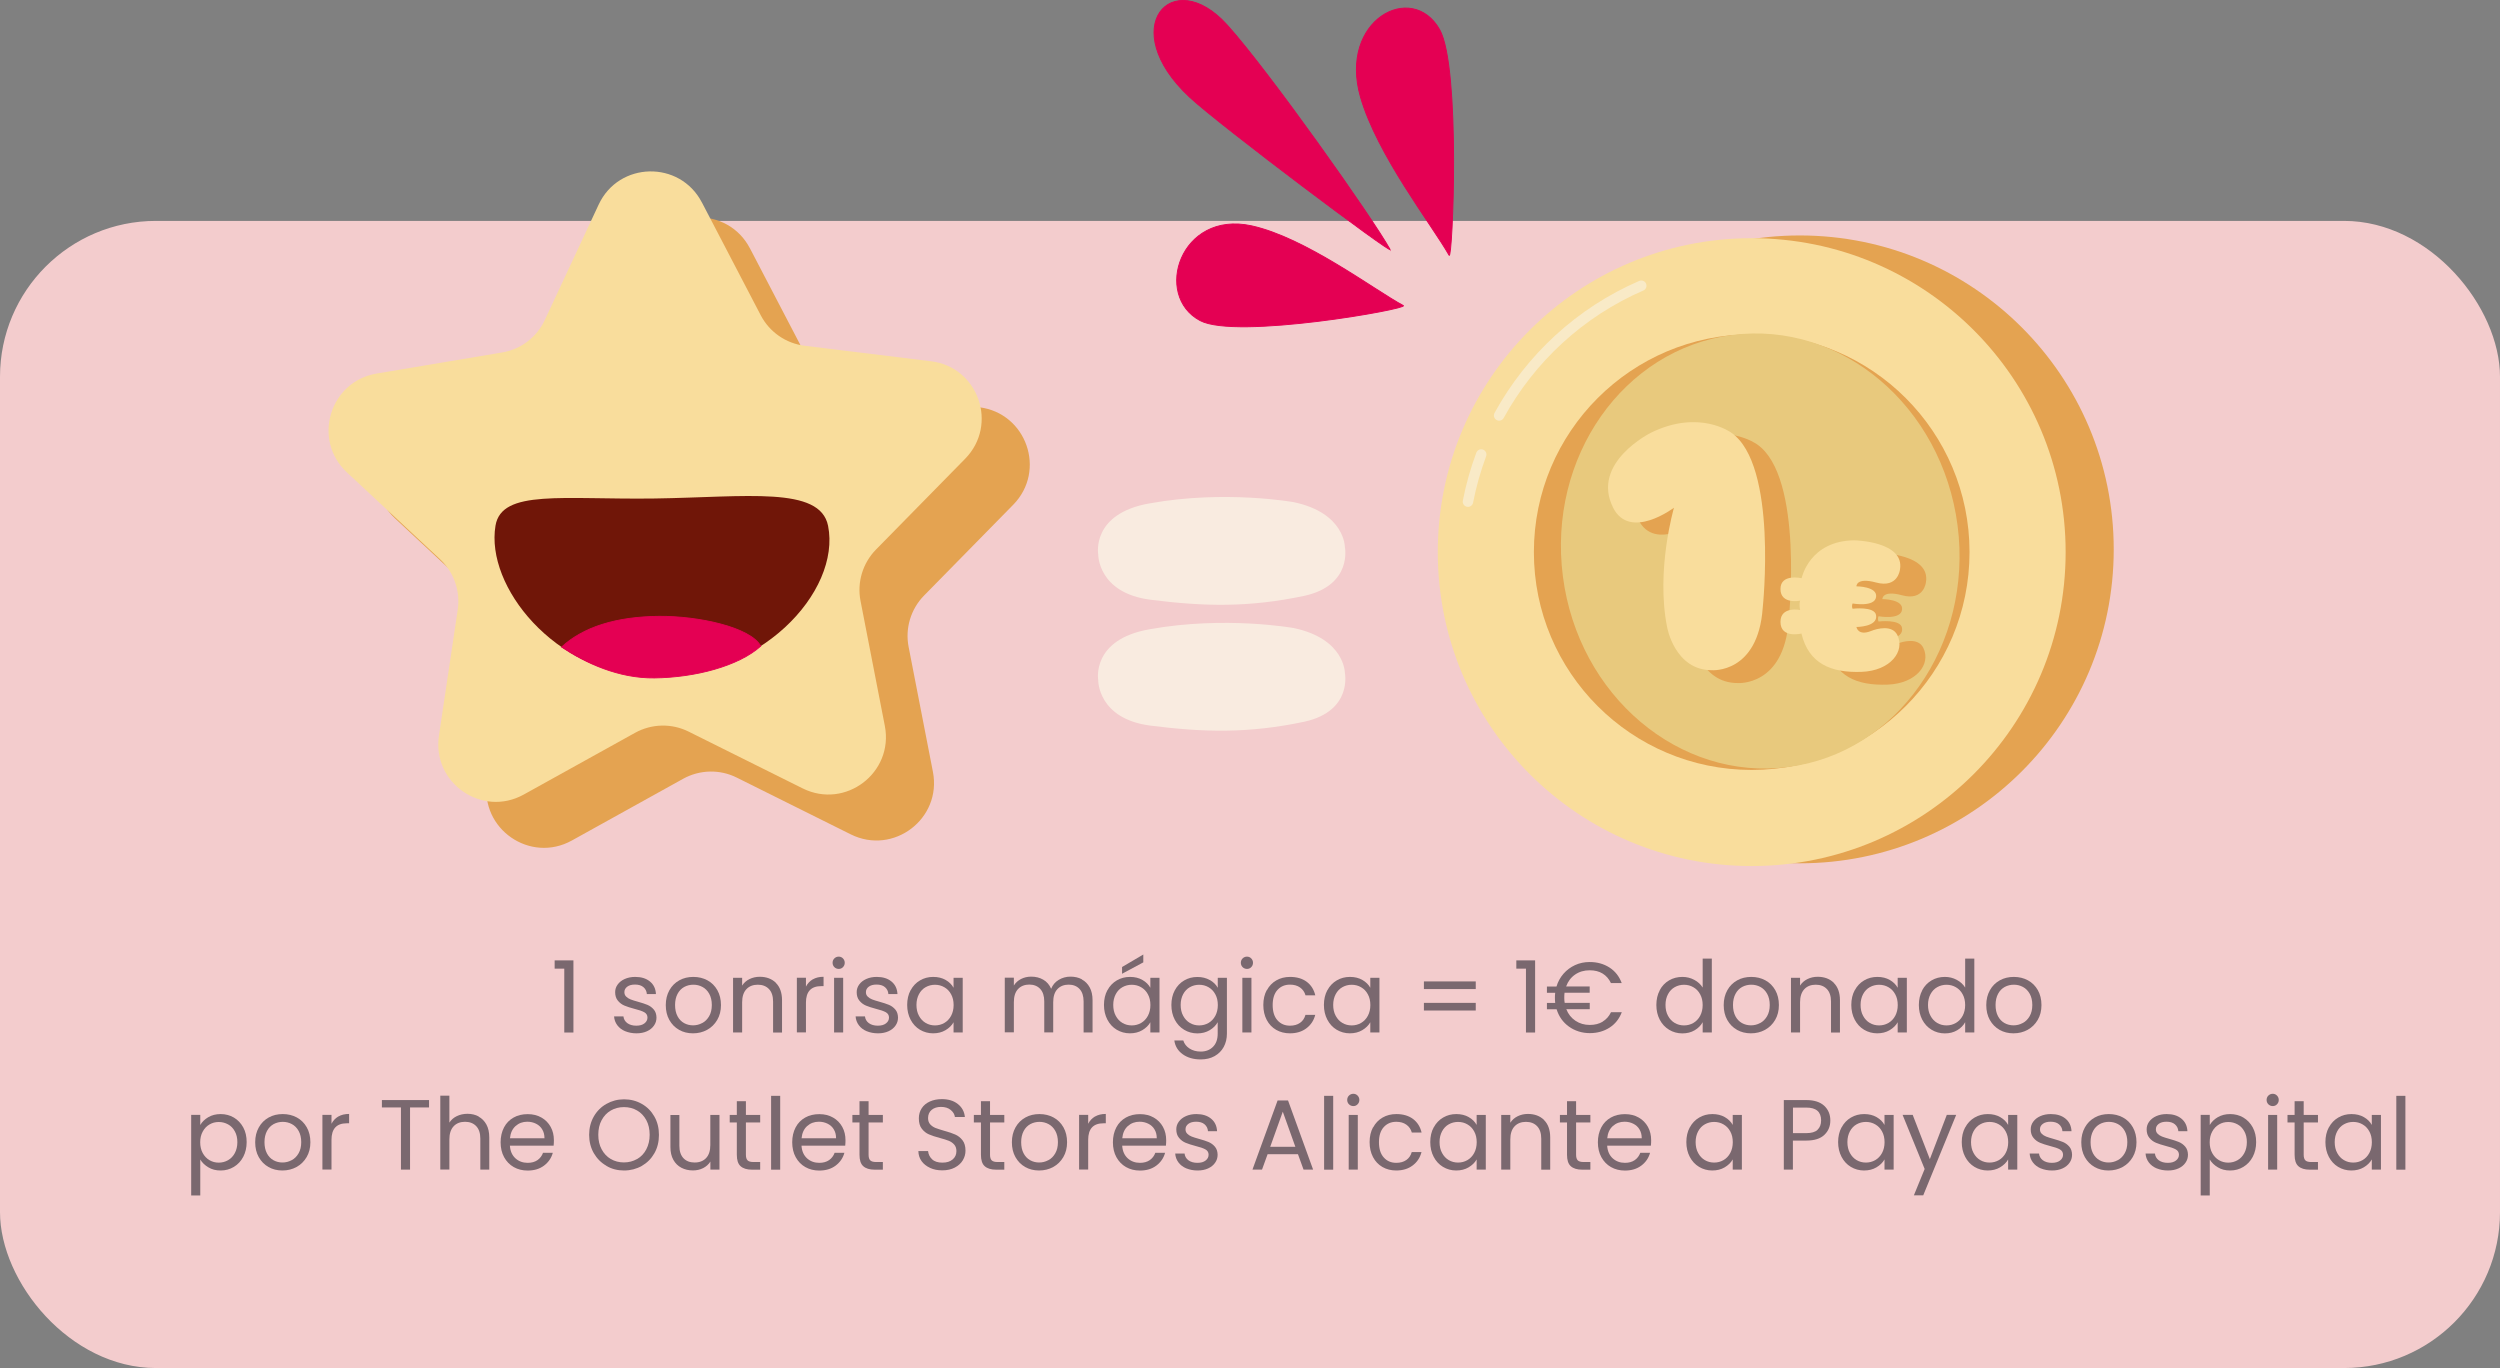 <svg xmlns="http://www.w3.org/2000/svg" id="Capa_1" data-name="Capa 1" viewBox="0 0 366 200.28"><rect x="0" y="0" width="366" height="200.28" fill="#808080" stroke="none"/><defs><style>      .cls-1 {        fill-rule: evenodd;      }      .cls-1, .cls-2 {        fill: #e40053;      }      .cls-3 {        stroke: #f9eac7;        stroke-linecap: round;        stroke-width: 1.53px;      }      .cls-3, .cls-4 {        fill: none;      }      .cls-3, .cls-4, .cls-2 {        stroke-miterlimit: 10;      }      .cls-5 {        fill: #f9ebe0;      }      .cls-4 {        stroke-width: .14px;      }      .cls-4, .cls-2 {        stroke: #e40053;      }      .cls-6 {        fill: #e8c97d;      }      .cls-7 {        fill: #f3cccd;      }      .cls-8 {        fill: #e4a351;      }      .cls-9 {        fill: #7a686f;      }      .cls-10 {        fill: #701608;      }      .cls-2 {        stroke-width: .13px;      }      .cls-11 {        fill: #f9dd9c;      }    </style></defs><rect class="cls-7" y="32.34" width="366" height="167.94" rx="22.83" ry="22.83"></rect><g><path class="cls-9" d="M81.2,141.81v-1.21h2.75v10.56h-1.34v-9.35h-1.4Z"></path><path class="cls-9" d="M91.52,150.97c-.49-.21-.87-.5-1.15-.88s-.44-.81-.47-1.29h1.37c.04,.4,.23,.73,.56,.98,.34,.25,.78,.38,1.32,.38,.51,0,.91-.11,1.2-.34,.29-.22,.44-.51,.44-.85s-.16-.61-.47-.78-.79-.34-1.45-.5c-.59-.16-1.08-.31-1.45-.47-.38-.16-.7-.4-.96-.72-.27-.32-.4-.73-.4-1.25,0-.41,.12-.78,.37-1.12s.59-.61,1.04-.81c.45-.2,.96-.3,1.53-.3,.89,0,1.6,.22,2.15,.67,.55,.45,.84,1.06,.88,1.84h-1.33c-.03-.42-.2-.75-.5-1.01s-.72-.38-1.23-.38c-.48,0-.86,.1-1.14,.31s-.42,.47-.42,.8c0,.26,.08,.48,.26,.65,.17,.17,.38,.31,.64,.41,.26,.1,.62,.22,1.07,.34,.57,.16,1.04,.31,1.4,.46,.36,.15,.67,.38,.93,.68s.39,.7,.4,1.18c0,.44-.12,.83-.37,1.18-.24,.35-.59,.63-1.03,.83s-.95,.3-1.53,.3c-.61,0-1.16-.11-1.65-.31Z"></path><path class="cls-9" d="M99.42,150.77c-.61-.34-1.08-.83-1.43-1.45s-.52-1.36-.52-2.18,.18-1.54,.53-2.17,.84-1.11,1.45-1.45c.61-.34,1.3-.5,2.06-.5s1.45,.17,2.06,.5c.61,.33,1.1,.82,1.45,1.44s.53,1.35,.53,2.18-.18,1.55-.55,2.18-.86,1.11-1.48,1.45-1.31,.51-2.07,.51-1.43-.17-2.04-.51Zm3.38-.99c.42-.22,.76-.56,1.02-1.01,.26-.45,.39-.99,.39-1.64s-.13-1.19-.38-1.64c-.25-.45-.58-.78-.99-1-.41-.22-.85-.33-1.33-.33s-.93,.11-1.34,.33c-.4,.22-.73,.55-.97,1-.24,.45-.37,.99-.37,1.64s.12,1.2,.36,1.65c.24,.45,.56,.78,.96,1,.4,.22,.84,.33,1.31,.33s.92-.11,1.34-.34Z"></path><path class="cls-9" d="M113.58,143.89c.6,.59,.91,1.44,.91,2.55v4.72h-1.31v-4.53c0-.8-.2-1.41-.6-1.83-.4-.42-.94-.64-1.64-.64s-1.26,.22-1.67,.66c-.41,.44-.62,1.08-.62,1.91v4.42h-1.33v-8h1.33v1.14c.26-.41,.62-.73,1.07-.95,.45-.22,.95-.34,1.5-.34,.97,0,1.76,.29,2.37,.88Z"></path><path class="cls-9" d="M118.99,143.38c.43-.25,.96-.38,1.58-.38v1.37h-.35c-1.49,0-2.23,.81-2.23,2.42v4.35h-1.33v-8h1.33v1.3c.23-.46,.57-.81,1-1.07Z"></path><path class="cls-9" d="M122.15,141.59c-.17-.17-.26-.39-.26-.64s.09-.47,.26-.64c.18-.17,.39-.26,.64-.26s.45,.09,.62,.26c.17,.18,.26,.39,.26,.64s-.09,.47-.26,.64c-.17,.18-.38,.26-.62,.26s-.47-.09-.64-.26Zm1.29,1.56v8h-1.33v-8h1.33Z"></path><path class="cls-9" d="M126.88,150.97c-.49-.21-.87-.5-1.15-.88s-.44-.81-.47-1.29h1.37c.04,.4,.23,.73,.56,.98,.34,.25,.78,.38,1.32,.38,.51,0,.91-.11,1.2-.34,.29-.22,.44-.51,.44-.85s-.16-.61-.47-.78-.79-.34-1.45-.5c-.59-.16-1.08-.31-1.45-.47-.38-.16-.7-.4-.96-.72-.27-.32-.4-.73-.4-1.25,0-.41,.12-.78,.37-1.12s.59-.61,1.04-.81c.45-.2,.96-.3,1.53-.3,.89,0,1.6,.22,2.15,.67,.55,.45,.84,1.06,.88,1.84h-1.33c-.03-.42-.2-.75-.5-1.01s-.72-.38-1.23-.38c-.48,0-.86,.1-1.14,.31s-.42,.47-.42,.8c0,.26,.08,.48,.26,.65,.17,.17,.38,.31,.64,.41,.26,.1,.62,.22,1.07,.34,.57,.16,1.04,.31,1.4,.46,.36,.15,.67,.38,.93,.68s.39,.7,.4,1.18c0,.44-.12,.83-.37,1.18-.24,.35-.59,.63-1.03,.83s-.95,.3-1.53,.3c-.61,0-1.16-.11-1.65-.31Z"></path><path class="cls-9" d="M133.32,144.97c.33-.62,.79-1.1,1.37-1.44,.58-.34,1.22-.51,1.93-.51s1.31,.15,1.83,.45c.52,.3,.9,.68,1.15,1.14v-1.46h1.34v8h-1.34v-1.49c-.26,.47-.66,.85-1.18,1.16-.52,.31-1.13,.46-1.82,.46s-1.35-.18-1.93-.53-1.03-.84-1.36-1.47-.5-1.35-.5-2.16,.17-1.54,.5-2.15Zm5.92,.59c-.24-.45-.57-.79-.99-1.03-.41-.24-.87-.36-1.37-.36s-.95,.12-1.36,.35c-.41,.23-.74,.57-.98,1.02-.24,.45-.37,.97-.37,1.58s.12,1.15,.37,1.6c.24,.45,.57,.8,.98,1.04,.41,.24,.86,.36,1.36,.36s.95-.12,1.37-.36c.41-.24,.74-.58,.99-1.04,.24-.45,.37-.98,.37-1.58s-.12-1.13-.37-1.58Z"></path><path class="cls-9" d="M158.38,143.39c.49,.26,.87,.65,1.15,1.16s.42,1.14,.42,1.88v4.72h-1.31v-4.53c0-.8-.2-1.41-.59-1.83-.39-.42-.93-.64-1.6-.64s-1.24,.22-1.65,.66c-.41,.44-.61,1.08-.61,1.92v4.41h-1.31v-4.53c0-.8-.2-1.41-.59-1.83-.39-.42-.93-.64-1.6-.64s-1.24,.22-1.65,.66c-.41,.44-.61,1.08-.61,1.92v4.41h-1.33v-8h1.33v1.15c.26-.42,.62-.74,1.06-.96,.44-.22,.93-.34,1.47-.34,.67,0,1.27,.15,1.78,.45,.52,.3,.9,.75,1.15,1.33,.22-.56,.59-1,1.11-1.31,.52-.31,1.09-.47,1.72-.47s1.18,.13,1.67,.39Z"></path><path class="cls-9" d="M162.13,144.97c.33-.62,.79-1.1,1.37-1.44,.58-.34,1.22-.51,1.93-.51s1.31,.15,1.83,.45c.52,.3,.9,.68,1.15,1.14v-1.46h1.34v8h-1.34v-1.49c-.26,.47-.66,.85-1.18,1.16-.52,.31-1.13,.46-1.82,.46s-1.35-.18-1.93-.53-1.03-.84-1.36-1.47-.5-1.35-.5-2.16,.17-1.54,.5-2.15Zm5.92,.59c-.24-.45-.57-.79-.99-1.03-.41-.24-.87-.36-1.37-.36s-.95,.12-1.36,.35c-.41,.23-.74,.57-.98,1.02-.24,.45-.37,.97-.37,1.58s.12,1.15,.37,1.6c.24,.45,.57,.8,.98,1.04,.41,.24,.86,.36,1.36,.36s.95-.12,1.37-.36c.41-.24,.74-.58,.99-1.04,.24-.45,.37-.98,.37-1.58s-.12-1.13-.37-1.58Zm-.67-4.67l-3.11,1.67v-.99l3.11-1.83v1.15Z"></path><path class="cls-9" d="M177.12,143.47c.52,.3,.91,.68,1.16,1.14v-1.46h1.34v8.18c0,.73-.16,1.38-.47,1.95s-.76,1.01-1.34,1.34c-.58,.32-1.25,.48-2.02,.48-1.05,0-1.93-.25-2.63-.75-.7-.5-1.12-1.17-1.24-2.03h1.31c.15,.49,.45,.88,.91,1.18,.46,.3,1.01,.45,1.65,.45,.73,0,1.33-.23,1.79-.69,.46-.46,.69-1.1,.69-1.93v-1.68c-.26,.47-.65,.86-1.17,1.17-.52,.31-1.12,.47-1.81,.47s-1.36-.18-1.93-.53c-.58-.35-1.04-.84-1.37-1.47s-.5-1.35-.5-2.16,.17-1.54,.5-2.15,.79-1.1,1.37-1.44c.58-.34,1.22-.51,1.93-.51s1.3,.15,1.82,.45Zm.8,2.09c-.24-.45-.57-.79-.99-1.03-.41-.24-.87-.36-1.37-.36s-.95,.12-1.36,.35c-.41,.23-.74,.57-.98,1.02-.24,.45-.37,.97-.37,1.58s.12,1.15,.37,1.6c.24,.45,.57,.8,.98,1.04,.41,.24,.86,.36,1.36,.36s.95-.12,1.37-.36c.41-.24,.74-.58,.99-1.04,.24-.45,.37-.98,.37-1.58s-.12-1.13-.37-1.58Z"></path><path class="cls-9" d="M181.92,141.59c-.17-.17-.26-.39-.26-.64s.09-.47,.26-.64c.18-.17,.39-.26,.64-.26s.45,.09,.62,.26c.17,.18,.26,.39,.26,.64s-.09,.47-.26,.64c-.17,.18-.38,.26-.62,.26s-.47-.09-.64-.26Zm1.29,1.56v8h-1.33v-8h1.33Z"></path><path class="cls-9" d="M185.47,144.97c.33-.62,.79-1.1,1.38-1.44,.59-.34,1.26-.51,2.02-.51,.98,0,1.79,.24,2.43,.71,.64,.48,1.06,1.14,1.26,1.99h-1.43c-.14-.49-.4-.87-.8-1.15-.39-.28-.88-.42-1.47-.42-.76,0-1.37,.26-1.84,.78-.47,.52-.7,1.26-.7,2.21s.23,1.71,.7,2.23c.47,.53,1.08,.79,1.84,.79,.58,0,1.07-.14,1.46-.41,.39-.27,.66-.66,.8-1.17h1.43c-.21,.82-.64,1.47-1.29,1.96-.64,.49-1.45,.74-2.41,.74-.76,0-1.43-.17-2.02-.51-.59-.34-1.05-.82-1.38-1.45s-.5-1.35-.5-2.19,.17-1.55,.5-2.17Z"></path><path class="cls-9" d="M194.33,144.97c.33-.62,.79-1.1,1.37-1.44,.58-.34,1.22-.51,1.93-.51s1.31,.15,1.83,.45c.52,.3,.9,.68,1.15,1.14v-1.46h1.34v8h-1.34v-1.49c-.26,.47-.66,.85-1.18,1.16-.52,.31-1.13,.46-1.82,.46s-1.35-.18-1.93-.53-1.03-.84-1.36-1.47-.5-1.35-.5-2.16,.17-1.54,.5-2.15Zm5.92,.59c-.24-.45-.57-.79-.99-1.03-.41-.24-.87-.36-1.37-.36s-.95,.12-1.36,.35c-.41,.23-.74,.57-.98,1.02-.24,.45-.37,.97-.37,1.58s.12,1.15,.37,1.6c.24,.45,.57,.8,.98,1.04,.41,.24,.86,.36,1.36,.36s.95-.12,1.37-.36c.41-.24,.74-.58,.99-1.04,.24-.45,.37-.98,.37-1.58s-.12-1.13-.37-1.58Z"></path><path class="cls-9" d="M216.05,143.68v1.12h-7.59v-1.12h7.59Zm0,3.14v1.12h-7.59v-1.12h7.59Z"></path><path class="cls-9" d="M221.99,141.81v-1.21h2.75v10.56h-1.34v-9.35h-1.4Z"></path><path class="cls-9" d="M234.63,149.56c.53-.32,.94-.78,1.22-1.37h1.58c-.37,.97-.97,1.73-1.8,2.26-.83,.53-1.79,.8-2.89,.8s-2.16-.32-3.04-.95c-.88-.63-1.48-1.48-1.81-2.54h-1.42v-.93h1.21c-.03-.25-.04-.51-.04-.76s.01-.48,.04-.72h-1.21v-.92h1.4c.21-.71,.56-1.34,1.03-1.88,.47-.54,1.04-.96,1.69-1.26s1.37-.45,2.14-.45c1.1,0,2.06,.27,2.89,.8s1.43,1.29,1.8,2.28h-1.58c-.28-.6-.69-1.07-1.21-1.39s-1.16-.48-1.9-.48c-.82,0-1.53,.21-2.14,.63-.61,.42-1.04,1-1.31,1.74h3.45v.92h-3.68c-.03,.23-.04,.47-.04,.72,0,.28,.02,.54,.06,.76h3.67v.93h-3.43c.28,.72,.73,1.28,1.34,1.69s1.31,.61,2.1,.61c.73,0,1.36-.16,1.89-.48Z"></path><path class="cls-9" d="M242.98,144.97c.33-.62,.79-1.1,1.37-1.44,.58-.34,1.23-.51,1.95-.51,.62,0,1.2,.14,1.74,.43,.54,.29,.94,.66,1.23,1.13v-4.24h1.34v10.81h-1.34v-1.5c-.26,.48-.65,.87-1.17,1.18-.52,.31-1.12,.46-1.81,.46s-1.36-.18-1.93-.53c-.58-.35-1.04-.84-1.37-1.47s-.5-1.35-.5-2.16,.17-1.54,.5-2.15Zm5.92,.59c-.24-.45-.57-.79-.99-1.03-.41-.24-.87-.36-1.37-.36s-.95,.12-1.36,.35c-.41,.23-.74,.57-.98,1.02-.24,.45-.37,.97-.37,1.58s.12,1.15,.37,1.6c.24,.45,.57,.8,.98,1.04,.41,.24,.86,.36,1.36,.36s.95-.12,1.37-.36c.41-.24,.74-.58,.99-1.04,.24-.45,.37-.98,.37-1.58s-.12-1.13-.37-1.58Z"></path><path class="cls-9" d="M254.3,150.77c-.61-.34-1.08-.83-1.43-1.45s-.52-1.36-.52-2.18,.18-1.54,.53-2.17,.84-1.11,1.45-1.45c.61-.34,1.3-.5,2.06-.5s1.45,.17,2.06,.5c.61,.33,1.1,.82,1.45,1.44s.53,1.35,.53,2.18-.18,1.55-.55,2.18-.86,1.11-1.48,1.45-1.31,.51-2.07,.51-1.43-.17-2.04-.51Zm3.38-.99c.42-.22,.76-.56,1.02-1.01,.26-.45,.39-.99,.39-1.64s-.13-1.19-.38-1.64c-.25-.45-.58-.78-.99-1-.41-.22-.85-.33-1.33-.33s-.93,.11-1.34,.33c-.4,.22-.73,.55-.97,1-.24,.45-.37,.99-.37,1.64s.12,1.2,.36,1.65c.24,.45,.56,.78,.96,1,.4,.22,.84,.33,1.31,.33s.92-.11,1.34-.34Z"></path><path class="cls-9" d="M268.46,143.89c.6,.59,.91,1.44,.91,2.55v4.72h-1.31v-4.53c0-.8-.2-1.41-.6-1.83-.4-.42-.94-.64-1.64-.64s-1.26,.22-1.67,.66c-.41,.44-.62,1.08-.62,1.91v4.42h-1.33v-8h1.33v1.14c.26-.41,.62-.73,1.07-.95,.45-.22,.95-.34,1.5-.34,.97,0,1.76,.29,2.37,.88Z"></path><path class="cls-9" d="M271.54,144.97c.33-.62,.79-1.1,1.37-1.44,.58-.34,1.22-.51,1.93-.51s1.31,.15,1.83,.45c.52,.3,.9,.68,1.15,1.14v-1.46h1.34v8h-1.34v-1.49c-.26,.47-.66,.85-1.18,1.16-.52,.31-1.13,.46-1.82,.46s-1.35-.18-1.93-.53-1.03-.84-1.36-1.47-.5-1.35-.5-2.16,.17-1.54,.5-2.15Zm5.92,.59c-.24-.45-.57-.79-.99-1.03-.41-.24-.87-.36-1.37-.36s-.95,.12-1.36,.35c-.41,.23-.74,.57-.98,1.02-.24,.45-.37,.97-.37,1.58s.12,1.15,.37,1.6c.24,.45,.57,.8,.98,1.04,.41,.24,.86,.36,1.36,.36s.95-.12,1.37-.36c.41-.24,.74-.58,.99-1.04,.24-.45,.37-.98,.37-1.58s-.12-1.13-.37-1.58Z"></path><path class="cls-9" d="M281.41,144.97c.33-.62,.79-1.1,1.37-1.44,.58-.34,1.23-.51,1.95-.51,.62,0,1.2,.14,1.74,.43,.54,.29,.94,.66,1.23,1.13v-4.24h1.34v10.81h-1.34v-1.5c-.26,.48-.65,.87-1.17,1.18-.52,.31-1.12,.46-1.81,.46s-1.36-.18-1.93-.53c-.58-.35-1.04-.84-1.37-1.47s-.5-1.35-.5-2.16,.17-1.54,.5-2.15Zm5.92,.59c-.24-.45-.57-.79-.99-1.03-.41-.24-.87-.36-1.37-.36s-.95,.12-1.36,.35c-.41,.23-.74,.57-.98,1.02-.24,.45-.37,.97-.37,1.58s.12,1.15,.37,1.6c.24,.45,.57,.8,.98,1.04,.41,.24,.86,.36,1.36,.36s.95-.12,1.37-.36c.41-.24,.74-.58,.99-1.04,.24-.45,.37-.98,.37-1.58s-.12-1.13-.37-1.58Z"></path><path class="cls-9" d="M292.74,150.77c-.61-.34-1.08-.83-1.43-1.45s-.52-1.36-.52-2.18,.18-1.54,.53-2.17,.84-1.11,1.45-1.45c.61-.34,1.3-.5,2.06-.5s1.45,.17,2.06,.5c.61,.33,1.1,.82,1.45,1.44s.53,1.35,.53,2.18-.18,1.55-.55,2.18-.86,1.11-1.48,1.45-1.31,.51-2.07,.51-1.43-.17-2.04-.51Zm3.38-.99c.42-.22,.76-.56,1.02-1.01,.26-.45,.39-.99,.39-1.64s-.13-1.19-.38-1.64c-.25-.45-.58-.78-.99-1-.41-.22-.85-.33-1.33-.33s-.93,.11-1.34,.33c-.4,.22-.73,.55-.97,1-.24,.45-.37,.99-.37,1.64s.12,1.2,.36,1.65c.24,.45,.56,.78,.96,1,.4,.22,.84,.33,1.31,.33s.92-.11,1.34-.34Z"></path><path class="cls-9" d="M30.49,163.56c.52-.31,1.13-.46,1.82-.46s1.36,.17,1.93,.51,1.03,.82,1.37,1.44,.5,1.34,.5,2.15-.17,1.53-.5,2.16-.79,1.12-1.37,1.47-1.22,.53-1.93,.53-1.28-.15-1.8-.46-.92-.69-1.19-1.15v5.27h-1.33v-11.8h1.33v1.48c.26-.46,.66-.84,1.18-1.15Zm3.89,2.07c-.24-.45-.57-.79-.99-1.02s-.87-.35-1.37-.35-.94,.12-1.35,.36c-.41,.24-.74,.58-.99,1.04-.25,.45-.37,.98-.37,1.57s.12,1.13,.37,1.58c.25,.45,.58,.8,.99,1.04,.41,.24,.86,.36,1.35,.36s.95-.12,1.37-.36,.74-.58,.99-1.04c.24-.45,.37-.99,.37-1.6s-.12-1.13-.37-1.58Z"></path><path class="cls-9" d="M39.31,170.85c-.61-.34-1.08-.83-1.43-1.45s-.52-1.36-.52-2.18,.18-1.54,.53-2.17,.84-1.11,1.45-1.45c.61-.34,1.3-.5,2.06-.5s1.45,.17,2.06,.5c.61,.33,1.1,.82,1.45,1.44s.53,1.35,.53,2.18-.18,1.55-.55,2.18-.86,1.11-1.48,1.45-1.31,.51-2.07,.51-1.43-.17-2.04-.51Zm3.38-.99c.42-.22,.76-.56,1.02-1.01,.26-.45,.39-.99,.39-1.64s-.13-1.19-.38-1.64c-.25-.45-.58-.78-.99-1-.41-.22-.85-.33-1.33-.33s-.93,.11-1.34,.33c-.4,.22-.73,.55-.97,1-.24,.45-.37,.99-.37,1.64s.12,1.2,.36,1.65c.24,.45,.56,.78,.96,1,.4,.22,.84,.33,1.31,.33s.92-.11,1.34-.34Z"></path><path class="cls-9" d="M49.53,163.46c.43-.25,.96-.38,1.58-.38v1.37h-.35c-1.49,0-2.23,.81-2.23,2.42v4.35h-1.33v-8h1.33v1.3c.23-.46,.57-.81,1-1.07Z"></path><path class="cls-9" d="M62.81,161.05v1.08h-2.78v9.1h-1.33v-9.1h-2.79v-1.08h6.89Z"></path><path class="cls-9" d="M70.06,163.47c.49,.26,.87,.65,1.15,1.16s.42,1.14,.42,1.88v4.72h-1.31v-4.53c0-.8-.2-1.41-.6-1.83-.4-.42-.94-.64-1.64-.64s-1.26,.22-1.67,.66c-.41,.44-.62,1.08-.62,1.91v4.42h-1.33v-10.81h1.33v3.94c.26-.41,.63-.73,1.09-.95,.46-.22,.98-.34,1.56-.34,.6,0,1.15,.13,1.64,.39Z"></path><path class="cls-9" d="M81.05,167.73h-6.4c.05,.79,.32,1.4,.81,1.85,.49,.44,1.09,.66,1.79,.66,.57,0,1.05-.13,1.44-.4,.38-.27,.65-.63,.81-1.07h1.43c-.21,.77-.64,1.39-1.29,1.88-.64,.48-1.44,.72-2.39,.72-.76,0-1.44-.17-2.04-.51-.6-.34-1.07-.83-1.41-1.45s-.51-1.36-.51-2.18,.17-1.55,.5-2.18,.8-1.1,1.4-1.44c.6-.34,1.29-.5,2.07-.5s1.43,.17,2.01,.5,1.03,.79,1.35,1.37c.32,.58,.47,1.23,.47,1.96,0,.25-.01,.52-.04,.8Zm-1.67-2.39c-.22-.37-.53-.64-.91-.83-.38-.19-.81-.29-1.28-.29-.67,0-1.24,.21-1.72,.64-.47,.43-.74,1.02-.81,1.78h5.05c0-.51-.11-.94-.34-1.31Z"></path><path class="cls-9" d="M88.78,170.67c-.78-.44-1.39-1.06-1.85-1.85-.45-.79-.68-1.69-.68-2.68s.23-1.89,.68-2.68c.45-.79,1.07-1.41,1.85-1.85s1.64-.67,2.58-.67,1.82,.22,2.6,.67c.78,.44,1.39,1.06,1.84,1.85,.45,.79,.67,1.68,.67,2.69s-.22,1.9-.67,2.69c-.45,.79-1.06,1.4-1.84,1.85-.78,.44-1.65,.67-2.6,.67s-1.81-.22-2.58-.67Zm4.5-.99c.57-.33,1.02-.8,1.34-1.42s.49-1.32,.49-2.13-.16-1.53-.49-2.14-.77-1.08-1.34-1.41-1.21-.5-1.93-.5-1.36,.17-1.93,.5-1.01,.8-1.34,1.41-.49,1.32-.49,2.14,.16,1.52,.49,2.13,.77,1.09,1.34,1.42c.57,.33,1.21,.5,1.92,.5s1.35-.17,1.92-.5Z"></path><path class="cls-9" d="M105.33,163.23v8h-1.33v-1.18c-.25,.41-.61,.73-1.06,.96-.45,.23-.95,.34-1.5,.34-.62,0-1.18-.13-1.68-.39-.5-.26-.89-.64-1.18-1.16-.29-.52-.43-1.14-.43-1.88v-4.69h1.31v4.51c0,.79,.2,1.39,.6,1.82,.4,.42,.94,.63,1.64,.63s1.27-.22,1.68-.66c.41-.44,.61-1.08,.61-1.91v-4.4h1.33Z"></path><path class="cls-9" d="M109.2,164.33v4.72c0,.39,.08,.66,.25,.83,.17,.16,.45,.24,.86,.24h.98v1.12h-1.2c-.74,0-1.29-.17-1.67-.51s-.55-.9-.55-1.68v-4.72h-1.04v-1.1h1.04v-2.01h1.33v2.01h2.09v1.1h-2.09Z"></path><path class="cls-9" d="M114.22,160.43v10.81h-1.33v-10.81h1.33Z"></path><path class="cls-9" d="M123.74,167.73h-6.4c.05,.79,.32,1.4,.81,1.85,.49,.44,1.09,.66,1.79,.66,.57,0,1.05-.13,1.44-.4,.38-.27,.65-.63,.81-1.07h1.43c-.21,.77-.64,1.39-1.29,1.88-.64,.48-1.44,.72-2.39,.72-.76,0-1.44-.17-2.04-.51-.6-.34-1.07-.83-1.41-1.45s-.51-1.36-.51-2.18,.17-1.55,.5-2.18,.8-1.1,1.4-1.44c.6-.34,1.29-.5,2.07-.5s1.43,.17,2.01,.5,1.03,.79,1.35,1.37c.32,.58,.47,1.23,.47,1.96,0,.25-.01,.52-.04,.8Zm-1.67-2.39c-.22-.37-.53-.64-.91-.83-.38-.19-.81-.29-1.28-.29-.67,0-1.24,.21-1.72,.64-.47,.43-.74,1.02-.81,1.78h5.05c0-.51-.11-.94-.34-1.31Z"></path><path class="cls-9" d="M127.16,164.33v4.72c0,.39,.08,.66,.25,.83,.17,.16,.45,.24,.86,.24h.98v1.12h-1.2c-.74,0-1.29-.17-1.67-.51s-.55-.9-.55-1.68v-4.72h-1.04v-1.1h1.04v-2.01h1.33v2.01h2.09v1.1h-2.09Z"></path><path class="cls-9" d="M136.17,170.98c-.53-.24-.95-.57-1.25-.99-.3-.42-.46-.91-.47-1.47h1.42c.05,.48,.25,.88,.59,1.2,.34,.33,.85,.49,1.51,.49s1.13-.16,1.5-.47,.55-.72,.55-1.22c0-.39-.11-.71-.32-.95-.21-.24-.48-.43-.8-.56-.32-.13-.75-.26-1.3-.41-.67-.18-1.21-.35-1.61-.53-.4-.17-.75-.45-1.04-.83-.29-.37-.43-.88-.43-1.51,0-.56,.14-1.05,.42-1.48,.28-.43,.68-.76,1.19-.99,.51-.23,1.1-.35,1.76-.35,.95,0,1.74,.24,2.34,.72,.61,.48,.95,1.11,1.03,1.9h-1.46c-.05-.39-.25-.73-.61-1.03-.36-.3-.84-.45-1.43-.45-.55,0-1.01,.14-1.36,.43s-.53,.69-.53,1.21c0,.37,.1,.67,.31,.91,.21,.23,.47,.41,.77,.53,.31,.12,.74,.26,1.29,.42,.67,.18,1.21,.37,1.62,.55,.41,.18,.76,.46,1.05,.83s.44,.88,.44,1.53c0,.5-.13,.96-.39,1.4-.26,.44-.65,.79-1.17,1.07-.52,.27-1.12,.41-1.83,.41s-1.27-.12-1.8-.36Z"></path><path class="cls-9" d="M144.94,164.33v4.72c0,.39,.08,.66,.25,.83,.17,.16,.45,.24,.86,.24h.98v1.12h-1.2c-.74,0-1.29-.17-1.67-.51s-.55-.9-.55-1.68v-4.72h-1.04v-1.1h1.04v-2.01h1.33v2.01h2.09v1.1h-2.09Z"></path><path class="cls-9" d="M150.09,170.85c-.61-.34-1.08-.83-1.43-1.45s-.52-1.36-.52-2.18,.18-1.54,.53-2.17,.84-1.11,1.45-1.45c.61-.34,1.3-.5,2.06-.5s1.45,.17,2.06,.5c.61,.33,1.1,.82,1.45,1.44s.53,1.35,.53,2.18-.18,1.55-.55,2.18-.86,1.11-1.48,1.45-1.31,.51-2.07,.51-1.43-.17-2.04-.51Zm3.38-.99c.42-.22,.76-.56,1.02-1.01,.26-.45,.39-.99,.39-1.64s-.13-1.19-.38-1.64c-.25-.45-.58-.78-.99-1-.41-.22-.85-.33-1.33-.33s-.93,.11-1.34,.33c-.4,.22-.73,.55-.97,1-.24,.45-.37,.99-.37,1.64s.12,1.2,.36,1.65c.24,.45,.56,.78,.96,1,.4,.22,.84,.33,1.31,.33s.92-.11,1.34-.34Z"></path><path class="cls-9" d="M160.31,163.46c.43-.25,.96-.38,1.58-.38v1.37h-.35c-1.49,0-2.23,.81-2.23,2.42v4.35h-1.33v-8h1.33v1.3c.23-.46,.57-.81,1-1.07Z"></path><path class="cls-9" d="M170.69,167.73h-6.4c.05,.79,.32,1.4,.81,1.85,.49,.44,1.09,.66,1.79,.66,.57,0,1.05-.13,1.44-.4,.38-.27,.65-.63,.81-1.07h1.43c-.21,.77-.64,1.39-1.29,1.88-.64,.48-1.44,.72-2.39,.72-.76,0-1.44-.17-2.04-.51-.6-.34-1.07-.83-1.41-1.45s-.51-1.36-.51-2.18,.17-1.55,.5-2.18,.8-1.1,1.4-1.44c.6-.34,1.29-.5,2.07-.5s1.43,.17,2.01,.5,1.03,.79,1.35,1.37c.32,.58,.47,1.23,.47,1.96,0,.25-.01,.52-.04,.8Zm-1.67-2.39c-.22-.37-.53-.64-.91-.83-.38-.19-.81-.29-1.28-.29-.67,0-1.24,.21-1.72,.64-.47,.43-.74,1.02-.81,1.78h5.05c0-.51-.11-.94-.34-1.31Z"></path><path class="cls-9" d="M173.67,171.05c-.49-.21-.87-.5-1.15-.88s-.44-.81-.47-1.29h1.37c.04,.4,.23,.73,.56,.98,.34,.25,.78,.38,1.32,.38,.51,0,.91-.11,1.2-.34,.29-.22,.44-.51,.44-.85s-.16-.61-.47-.78-.79-.34-1.45-.5c-.59-.16-1.08-.31-1.45-.47-.38-.16-.7-.4-.96-.72-.27-.32-.4-.73-.4-1.25,0-.41,.12-.78,.37-1.12s.59-.61,1.04-.81c.45-.2,.96-.3,1.53-.3,.89,0,1.6,.22,2.15,.67,.55,.45,.84,1.06,.88,1.84h-1.33c-.03-.42-.2-.75-.5-1.01s-.72-.38-1.23-.38c-.48,0-.86,.1-1.14,.31s-.42,.47-.42,.8c0,.26,.08,.48,.26,.65,.17,.17,.38,.31,.64,.41,.26,.1,.62,.22,1.07,.34,.57,.16,1.04,.31,1.4,.46,.36,.15,.67,.38,.93,.68s.39,.7,.4,1.18c0,.44-.12,.83-.37,1.18-.24,.35-.59,.63-1.03,.83s-.95,.3-1.53,.3c-.61,0-1.16-.11-1.65-.31Z"></path><path class="cls-9" d="M190.02,168.97h-4.44l-.82,2.26h-1.4l3.68-10.12h1.53l3.67,10.12h-1.4l-.82-2.26Zm-.38-1.08l-1.84-5.14-1.84,5.14h3.68Z"></path><path class="cls-9" d="M195.18,160.43v10.81h-1.33v-10.81h1.33Z"></path><path class="cls-9" d="M197.49,161.67c-.17-.17-.26-.39-.26-.64s.09-.47,.26-.64c.18-.17,.39-.26,.64-.26s.45,.09,.62,.26c.17,.18,.26,.39,.26,.64s-.09,.47-.26,.64c-.17,.18-.38,.26-.62,.26s-.47-.09-.64-.26Zm1.29,1.56v8h-1.33v-8h1.33Z"></path><path class="cls-9" d="M201.03,165.05c.33-.62,.79-1.1,1.38-1.44,.59-.34,1.26-.51,2.02-.51,.98,0,1.79,.24,2.43,.71,.64,.48,1.06,1.14,1.26,1.99h-1.43c-.14-.49-.4-.87-.8-1.15-.39-.28-.88-.42-1.47-.42-.76,0-1.37,.26-1.84,.78-.47,.52-.7,1.26-.7,2.21s.23,1.71,.7,2.23c.47,.53,1.08,.79,1.84,.79,.58,0,1.07-.14,1.46-.41,.39-.27,.66-.66,.8-1.17h1.43c-.21,.82-.64,1.47-1.29,1.96-.64,.49-1.45,.74-2.41,.74-.76,0-1.43-.17-2.02-.51-.59-.34-1.05-.82-1.38-1.45s-.5-1.35-.5-2.19,.17-1.55,.5-2.17Z"></path><path class="cls-9" d="M209.9,165.05c.33-.62,.79-1.1,1.37-1.44,.58-.34,1.22-.51,1.93-.51s1.31,.15,1.83,.45c.52,.3,.9,.68,1.15,1.14v-1.46h1.34v8h-1.34v-1.49c-.26,.47-.66,.85-1.18,1.16-.52,.31-1.13,.46-1.82,.46s-1.35-.18-1.93-.53-1.03-.84-1.36-1.47-.5-1.35-.5-2.16,.17-1.54,.5-2.15Zm5.92,.59c-.24-.45-.57-.79-.99-1.03-.41-.24-.87-.36-1.37-.36s-.95,.12-1.36,.35c-.41,.23-.74,.57-.98,1.02-.24,.45-.37,.97-.37,1.58s.12,1.15,.37,1.6c.24,.45,.57,.8,.98,1.04,.41,.24,.86,.36,1.36,.36s.95-.12,1.37-.36c.41-.24,.74-.58,.99-1.04,.24-.45,.37-.98,.37-1.58s-.12-1.13-.37-1.58Z"></path><path class="cls-9" d="M226.04,163.97c.6,.59,.91,1.44,.91,2.55v4.72h-1.31v-4.53c0-.8-.2-1.41-.6-1.83-.4-.42-.94-.64-1.64-.64s-1.26,.22-1.67,.66c-.41,.44-.62,1.08-.62,1.91v4.42h-1.33v-8h1.33v1.14c.26-.41,.62-.73,1.07-.95,.45-.22,.95-.34,1.5-.34,.97,0,1.76,.29,2.37,.88Z"></path><path class="cls-9" d="M230.74,164.33v4.72c0,.39,.08,.66,.25,.83,.17,.16,.45,.24,.86,.24h.98v1.12h-1.2c-.74,0-1.29-.17-1.67-.51s-.55-.9-.55-1.68v-4.72h-1.04v-1.1h1.04v-2.01h1.33v2.01h2.09v1.1h-2.09Z"></path><path class="cls-9" d="M241.69,167.73h-6.4c.05,.79,.32,1.4,.81,1.85,.49,.44,1.09,.66,1.79,.66,.57,0,1.05-.13,1.44-.4,.38-.27,.65-.63,.81-1.07h1.43c-.21,.77-.64,1.39-1.29,1.88-.64,.48-1.44,.72-2.39,.72-.76,0-1.44-.17-2.04-.51-.6-.34-1.07-.83-1.41-1.45s-.51-1.36-.51-2.18,.17-1.55,.5-2.18,.8-1.1,1.4-1.44c.6-.34,1.29-.5,2.07-.5s1.43,.17,2.01,.5,1.03,.79,1.35,1.37c.32,.58,.47,1.23,.47,1.96,0,.25-.01,.52-.04,.8Zm-1.67-2.39c-.22-.37-.53-.64-.91-.83-.38-.19-.81-.29-1.28-.29-.67,0-1.24,.21-1.72,.64-.47,.43-.74,1.02-.81,1.78h5.05c0-.51-.11-.94-.34-1.31Z"></path><path class="cls-9" d="M247.39,165.05c.33-.62,.79-1.1,1.37-1.44,.58-.34,1.22-.51,1.93-.51s1.31,.15,1.83,.45c.52,.3,.9,.68,1.15,1.14v-1.46h1.34v8h-1.34v-1.49c-.26,.47-.66,.85-1.18,1.16-.52,.31-1.13,.46-1.82,.46s-1.35-.18-1.93-.53-1.03-.84-1.36-1.47-.5-1.35-.5-2.16,.17-1.54,.5-2.15Zm5.92,.59c-.24-.45-.57-.79-.99-1.03-.41-.24-.87-.36-1.37-.36s-.95,.12-1.36,.35c-.41,.23-.74,.57-.98,1.02-.24,.45-.37,.97-.37,1.58s.12,1.15,.37,1.6c.24,.45,.57,.8,.98,1.04,.41,.24,.86,.36,1.36,.36s.95-.12,1.37-.36c.41-.24,.74-.58,.99-1.04,.24-.45,.37-.98,.37-1.58s-.12-1.13-.37-1.58Z"></path><path class="cls-9" d="M267.09,166.14c-.58,.56-1.46,.84-2.65,.84h-1.96v4.25h-1.33v-10.18h3.29c1.15,0,2.02,.28,2.62,.83,.6,.56,.9,1.27,.9,2.15s-.29,1.55-.87,2.11Zm-1.01-.74c.35-.32,.53-.78,.53-1.37,0-1.26-.72-1.88-2.16-1.88h-1.96v3.74h1.96c.74,0,1.29-.16,1.64-.48Z"></path><path class="cls-9" d="M269.61,165.05c.33-.62,.79-1.1,1.37-1.44,.58-.34,1.22-.51,1.93-.51s1.31,.15,1.83,.45c.52,.3,.9,.68,1.15,1.14v-1.46h1.34v8h-1.34v-1.49c-.26,.47-.66,.85-1.18,1.16-.52,.31-1.13,.46-1.82,.46s-1.35-.18-1.93-.53-1.03-.84-1.36-1.47-.5-1.35-.5-2.16,.17-1.54,.5-2.15Zm5.92,.59c-.24-.45-.57-.79-.99-1.03-.41-.24-.87-.36-1.37-.36s-.95,.12-1.36,.35c-.41,.23-.74,.57-.98,1.02-.24,.45-.37,.97-.37,1.58s.12,1.15,.37,1.6c.24,.45,.57,.8,.98,1.04,.41,.24,.86,.36,1.36,.36s.95-.12,1.37-.36c.41-.24,.74-.58,.99-1.04,.24-.45,.37-.98,.37-1.58s-.12-1.13-.37-1.58Z"></path><path class="cls-9" d="M286.38,163.23l-4.82,11.77h-1.37l1.58-3.86-3.23-7.92h1.48l2.51,6.48,2.48-6.48h1.37Z"></path><path class="cls-9" d="M287.71,165.05c.33-.62,.79-1.1,1.37-1.44,.58-.34,1.22-.51,1.93-.51s1.31,.15,1.83,.45c.52,.3,.9,.68,1.15,1.14v-1.46h1.34v8h-1.34v-1.49c-.26,.47-.66,.85-1.18,1.16-.52,.31-1.13,.46-1.82,.46s-1.35-.18-1.93-.53-1.03-.84-1.36-1.47-.5-1.35-.5-2.16,.17-1.54,.5-2.15Zm5.92,.59c-.24-.45-.57-.79-.99-1.03-.41-.24-.87-.36-1.37-.36s-.95,.12-1.36,.35c-.41,.23-.74,.57-.98,1.02-.24,.45-.37,.97-.37,1.58s.12,1.15,.37,1.6c.24,.45,.57,.8,.98,1.04,.41,.24,.86,.36,1.36,.36s.95-.12,1.37-.36c.41-.24,.74-.58,.99-1.04,.24-.45,.37-.98,.37-1.58s-.12-1.13-.37-1.58Z"></path><path class="cls-9" d="M298.76,171.05c-.49-.21-.87-.5-1.15-.88s-.44-.81-.47-1.29h1.37c.04,.4,.23,.73,.56,.98,.34,.25,.78,.38,1.32,.38,.51,0,.91-.11,1.2-.34,.29-.22,.44-.51,.44-.85s-.16-.61-.47-.78-.79-.34-1.45-.5c-.59-.16-1.08-.31-1.45-.47-.38-.16-.7-.4-.96-.72-.27-.32-.4-.73-.4-1.25,0-.41,.12-.78,.37-1.12s.59-.61,1.04-.81c.45-.2,.96-.3,1.53-.3,.89,0,1.6,.22,2.15,.67,.55,.45,.84,1.06,.88,1.84h-1.33c-.03-.42-.2-.75-.5-1.01s-.72-.38-1.23-.38c-.48,0-.86,.1-1.14,.31s-.42,.47-.42,.8c0,.26,.08,.48,.26,.65,.17,.17,.38,.31,.64,.41,.26,.1,.62,.22,1.07,.34,.57,.16,1.04,.31,1.4,.46,.36,.15,.67,.38,.93,.68s.39,.7,.4,1.18c0,.44-.12,.83-.37,1.18-.24,.35-.59,.63-1.03,.83s-.95,.3-1.53,.3c-.61,0-1.16-.11-1.65-.31Z"></path><path class="cls-9" d="M306.65,170.85c-.61-.34-1.08-.83-1.43-1.45s-.52-1.36-.52-2.18,.18-1.54,.53-2.17,.84-1.11,1.45-1.45c.61-.34,1.3-.5,2.06-.5s1.45,.17,2.06,.5c.61,.33,1.1,.82,1.45,1.44s.53,1.35,.53,2.18-.18,1.55-.55,2.18-.86,1.11-1.48,1.45-1.31,.51-2.07,.51-1.43-.17-2.04-.51Zm3.38-.99c.42-.22,.76-.56,1.02-1.01,.26-.45,.39-.99,.39-1.64s-.13-1.19-.38-1.64c-.25-.45-.58-.78-.99-1-.41-.22-.85-.33-1.33-.33s-.93,.11-1.34,.33c-.4,.22-.73,.55-.97,1-.24,.45-.37,.99-.37,1.64s.12,1.2,.36,1.65c.24,.45,.56,.78,.96,1,.4,.22,.84,.33,1.31,.33s.92-.11,1.34-.34Z"></path><path class="cls-9" d="M315.73,171.05c-.49-.21-.87-.5-1.15-.88s-.44-.81-.47-1.29h1.37c.04,.4,.23,.73,.56,.98,.34,.25,.78,.38,1.32,.38,.51,0,.91-.11,1.2-.34,.29-.22,.44-.51,.44-.85s-.16-.61-.47-.78-.79-.34-1.45-.5c-.59-.16-1.08-.31-1.45-.47-.38-.16-.7-.4-.96-.72-.27-.32-.4-.73-.4-1.25,0-.41,.12-.78,.37-1.12s.59-.61,1.04-.81c.45-.2,.96-.3,1.53-.3,.89,0,1.6,.22,2.15,.67,.55,.45,.84,1.06,.88,1.84h-1.33c-.03-.42-.2-.75-.5-1.01s-.72-.38-1.23-.38c-.48,0-.86,.1-1.14,.31s-.42,.47-.42,.8c0,.26,.08,.48,.26,.65,.17,.17,.38,.31,.64,.41,.26,.1,.62,.22,1.07,.34,.57,.16,1.04,.31,1.4,.46,.36,.15,.67,.38,.93,.68s.39,.7,.4,1.18c0,.44-.12,.83-.37,1.18-.24,.35-.59,.63-1.03,.83s-.95,.3-1.53,.3c-.61,0-1.16-.11-1.65-.31Z"></path><path class="cls-9" d="M324.68,163.56c.52-.31,1.13-.46,1.82-.46s1.36,.17,1.93,.51,1.03,.82,1.37,1.44,.5,1.34,.5,2.15-.17,1.53-.5,2.16-.79,1.12-1.37,1.47-1.22,.53-1.93,.53-1.28-.15-1.8-.46-.92-.69-1.19-1.15v5.27h-1.33v-11.8h1.33v1.48c.26-.46,.66-.84,1.18-1.15Zm3.89,2.07c-.24-.45-.57-.79-.99-1.02s-.87-.35-1.37-.35-.94,.12-1.35,.36c-.41,.24-.74,.58-.99,1.04-.25,.45-.37,.98-.37,1.57s.12,1.13,.37,1.58c.25,.45,.58,.8,.99,1.04,.41,.24,.86,.36,1.35,.36s.95-.12,1.37-.36,.74-.58,.99-1.04c.24-.45,.37-.99,.37-1.6s-.12-1.13-.37-1.58Z"></path><path class="cls-9" d="M332.09,161.67c-.17-.17-.26-.39-.26-.64s.09-.47,.26-.64c.18-.17,.39-.26,.64-.26s.45,.09,.62,.26c.17,.18,.26,.39,.26,.64s-.09,.47-.26,.64c-.17,.18-.38,.26-.62,.26s-.47-.09-.64-.26Zm1.29,1.56v8h-1.33v-8h1.33Z"></path><path class="cls-9" d="M337.26,164.33v4.72c0,.39,.08,.66,.25,.83,.17,.16,.45,.24,.86,.24h.98v1.12h-1.2c-.74,0-1.29-.17-1.67-.51s-.55-.9-.55-1.68v-4.72h-1.04v-1.1h1.04v-2.01h1.33v2.01h2.09v1.1h-2.09Z"></path><path class="cls-9" d="M340.95,165.05c.33-.62,.79-1.1,1.37-1.44,.58-.34,1.22-.51,1.93-.51s1.31,.15,1.83,.45c.52,.3,.9,.68,1.15,1.14v-1.46h1.34v8h-1.34v-1.49c-.26,.47-.66,.85-1.18,1.16-.52,.31-1.13,.46-1.82,.46s-1.35-.18-1.93-.53-1.03-.84-1.36-1.47-.5-1.35-.5-2.16,.17-1.54,.5-2.15Zm5.92,.59c-.24-.45-.57-.79-.99-1.03-.41-.24-.87-.36-1.37-.36s-.95,.12-1.36,.35c-.41,.23-.74,.57-.98,1.02-.24,.45-.37,.97-.37,1.58s.12,1.15,.37,1.6c.24,.45,.57,.8,.98,1.04,.41,.24,.86,.36,1.36,.36s.95-.12,1.37-.36c.41-.24,.74-.58,.99-1.04,.24-.45,.37-.98,.37-1.58s-.12-1.13-.37-1.58Z"></path><path class="cls-9" d="M352.15,160.43v10.81h-1.33v-10.81h1.33Z"></path></g><g><path class="cls-5" d="M196.89,80.08s1.16,5.56-5.89,7.14c-8.22,1.74-14.7,1.58-22.58,.58-7.72-1-7.64-6.64-7.64-6.64,0,0-1.08-5.98,7.55-7.47,11.04-1.99,21.09-.17,21.09-.17,7.47,1.58,7.47,6.56,7.47,6.56Zm0,18.43s1.16,5.56-5.89,7.14c-8.22,1.74-14.7,1.58-22.58,.58-7.72-1-7.64-6.64-7.64-6.64,0,0-1.08-5.98,7.55-7.47,11.04-1.99,21.09-.17,21.09-.17,7.47,1.58,7.47,6.56,7.47,6.56Z"></path><g><g><circle class="cls-8" cx="263.49" cy="80.43" r="45.96"></circle><circle class="cls-11" cx="256.45" cy="80.83" r="45.96"></circle><circle class="cls-8" cx="256.45" cy="80.83" r="31.89"></circle><ellipse class="cls-6" cx="257.7" cy="80.67" rx="29.13" ry="31.89" transform="translate(-8.22 33.72) rotate(-7.37)"></ellipse><path class="cls-3" d="M214.91,73.44c.46-2.37,1.11-4.67,1.94-6.9"></path><path class="cls-3" d="M219.47,60.82c4.58-8.35,11.85-15.11,20.81-18.99"></path></g><g><g><path class="cls-8" d="M239.86,76.1c-3.37-6.63,5.58-11.05,5.58-11.05,7.11-3.47,11.79,0,11.79,0,6.89,4.74,4.63,25.79,4.63,25.79-.68,9.68-7.47,9.16-7.47,9.16-5.47,0-6.58-6.32-6.58-6.32-1.68-8.37,1-17.58,1-17.58,0,0-6.47,4.89-8.95,0Z"></path><path class="cls-8" d="M275.39,80.98s7.26,.16,6.57,4.25c0,0-.27,2.8-3.5,1.92-2.94-.8-2.88,.56-2.88,.56,0,0,3.1,0,2.88,1.55-.19,1.55-3.44,.96-3.44,.96,0,0-.19,.37,0,.77,0,0,3.26-.4,3.44,.96,.27,1.71-2.88,1.71-2.88,1.71,0,0,.21,1.36,2.14,.59,.91-.37,3.1-.93,3.85,.59,1.17,2.38-1.01,5.23-5.23,5.39-4.51,.16-7.74-1.2-8.81-5.61,0,0-3.07,.77-3.07-1.71,0-2.32,2.88-1.74,2.88-1.74,0,0-.19-.77,0-1.36,0,0-2.88,.59-2.88-1.71s3.1-1.58,3.1-1.58c0,0,1.12-5.55,7.85-5.55Z"></path></g><g><path class="cls-11" d="M236.17,74.34c-3.35-6.6,5.55-11,5.55-11,7.07-3.46,11.73,0,11.73,0,6.86,4.71,4.61,25.67,4.61,25.67-.68,9.64-7.44,9.11-7.44,9.11-5.45,0-6.55-6.29-6.55-6.29-1.68-8.33,1-17.5,1-17.5,0,0-6.44,4.87-8.91,0Z"></path><path class="cls-11" d="M271.59,79.11s7.26,.16,6.57,4.25c0,0-.27,2.8-3.5,1.92-2.94-.8-2.88,.56-2.88,.56,0,0,3.1,0,2.88,1.55-.19,1.55-3.44,.96-3.44,.96,0,0-.19,.37,0,.77,0,0,3.26-.4,3.44,.96,.27,1.71-2.88,1.71-2.88,1.71,0,0,.21,1.36,2.14,.59,.91-.37,3.1-.93,3.85,.59,1.17,2.38-1.01,5.23-5.23,5.39-4.51,.16-7.74-1.2-8.81-5.61,0,0-3.07,.77-3.07-1.71,0-2.32,2.88-1.74,2.88-1.74,0,0-.19-.77,0-1.36,0,0-2.88,.59-2.88-1.71s3.1-1.58,3.1-1.58c0,0,1.12-5.55,7.85-5.55Z"></path></g></g></g><g><g><path class="cls-1" d="M205.45,44.74c-4.28-2.3-14.34-9.96-22.23-11.68-10.44-2.28-14.41,10.23-7.51,13.88,5.27,2.79,30.59-1.74,29.74-2.2Z"></path><path class="cls-4" d="M205.45,44.74c-4.28-2.3-14.34-9.96-22.23-11.68-10.44-2.28-14.41,10.23-7.51,13.88,5.27,2.79,30.59-1.74,29.74-2.2Z"></path></g><g><path class="cls-1" d="M212.15,37.37c-2.53-4.47-10.54-14.68-12.98-23.18-3.22-11.24,7.55-17.03,11.6-9.84,3.09,5.49,1.88,33.9,1.38,33.02Z"></path><path class="cls-4" d="M212.15,37.37c-2.53-4.47-10.54-14.68-12.98-23.18-3.22-11.24,7.55-17.03,11.6-9.84,3.09,5.49,1.88,33.9,1.38,33.02Z"></path></g><g><path class="cls-1" d="M203.5,36.52c-2.48-4.5-17.77-26.14-23.86-32.88-8.06-8.92-16.37,.46-5.47,10.59,4.58,4.25,29.81,23.17,29.33,22.28Z"></path><path class="cls-4" d="M203.5,36.52c-2.48-4.5-17.77-26.14-23.86-32.88-8.06-8.92-16.37,.46-5.47,10.59,4.58,4.25,29.81,23.17,29.33,22.28Z"></path></g></g><g><path class="cls-8" d="M109.79,36.35l8.62,16.53c1.28,2.46,3.69,4.13,6.44,4.47l18.5,2.27c6.93,.85,9.88,9.28,4.99,14.27l-13.06,13.3c-1.94,1.98-2.79,4.79-2.26,7.51l3.56,18.3c1.33,6.86-5.78,12.26-12.03,9.15l-16.69-8.31c-2.48-1.24-5.41-1.17-7.84,.17l-16.3,9.04c-6.11,3.39-13.45-1.7-12.42-8.61l2.75-18.44c.41-2.74-.56-5.51-2.59-7.4l-13.63-12.71c-5.11-4.76-2.54-13.32,4.35-14.47l18.38-3.09c2.74-.46,5.07-2.23,6.24-4.75l7.88-16.89c2.95-6.33,11.88-6.53,15.11-.33Z"></path><path class="cls-11" d="M102.75,29.62l8.62,16.53c1.28,2.46,3.69,4.13,6.44,4.47l18.5,2.27c6.93,.85,9.88,9.28,4.99,14.27l-13.06,13.3c-1.94,1.98-2.79,4.79-2.26,7.51l3.56,18.3c1.33,6.86-5.78,12.26-12.03,9.15l-16.69-8.31c-2.48-1.24-5.41-1.17-7.84,.17l-16.3,9.04c-6.11,3.39-13.45-1.7-12.42-8.61l2.75-18.44c.41-2.74-.56-5.51-2.59-7.4l-13.63-12.71c-5.11-4.76-2.54-13.32,4.35-14.47l18.38-3.09c2.74-.46,5.07-2.23,6.24-4.75l7.88-16.89c2.95-6.33,11.88-6.53,15.11-.33Z"></path><g><path class="cls-10" d="M121.23,76.98c1.92,9.62-10.06,22.74-26.33,22.08-13.63-.56-23.85-13.18-22.36-22.1,.89-5.37,9.88-3.79,23.31-3.98,13.42-.2,24.21-1.85,25.38,4Z"></path><path class="cls-2" d="M96.5,90.23c-6.31,.05-11.14,1.59-14.28,4.5,3.54,2.35,8.33,4.58,13.59,4.52,5.93-.07,12.31-1.73,15.56-4.66-1.54-2.79-9.23-4.41-14.87-4.36Z"></path></g></g></g></svg>